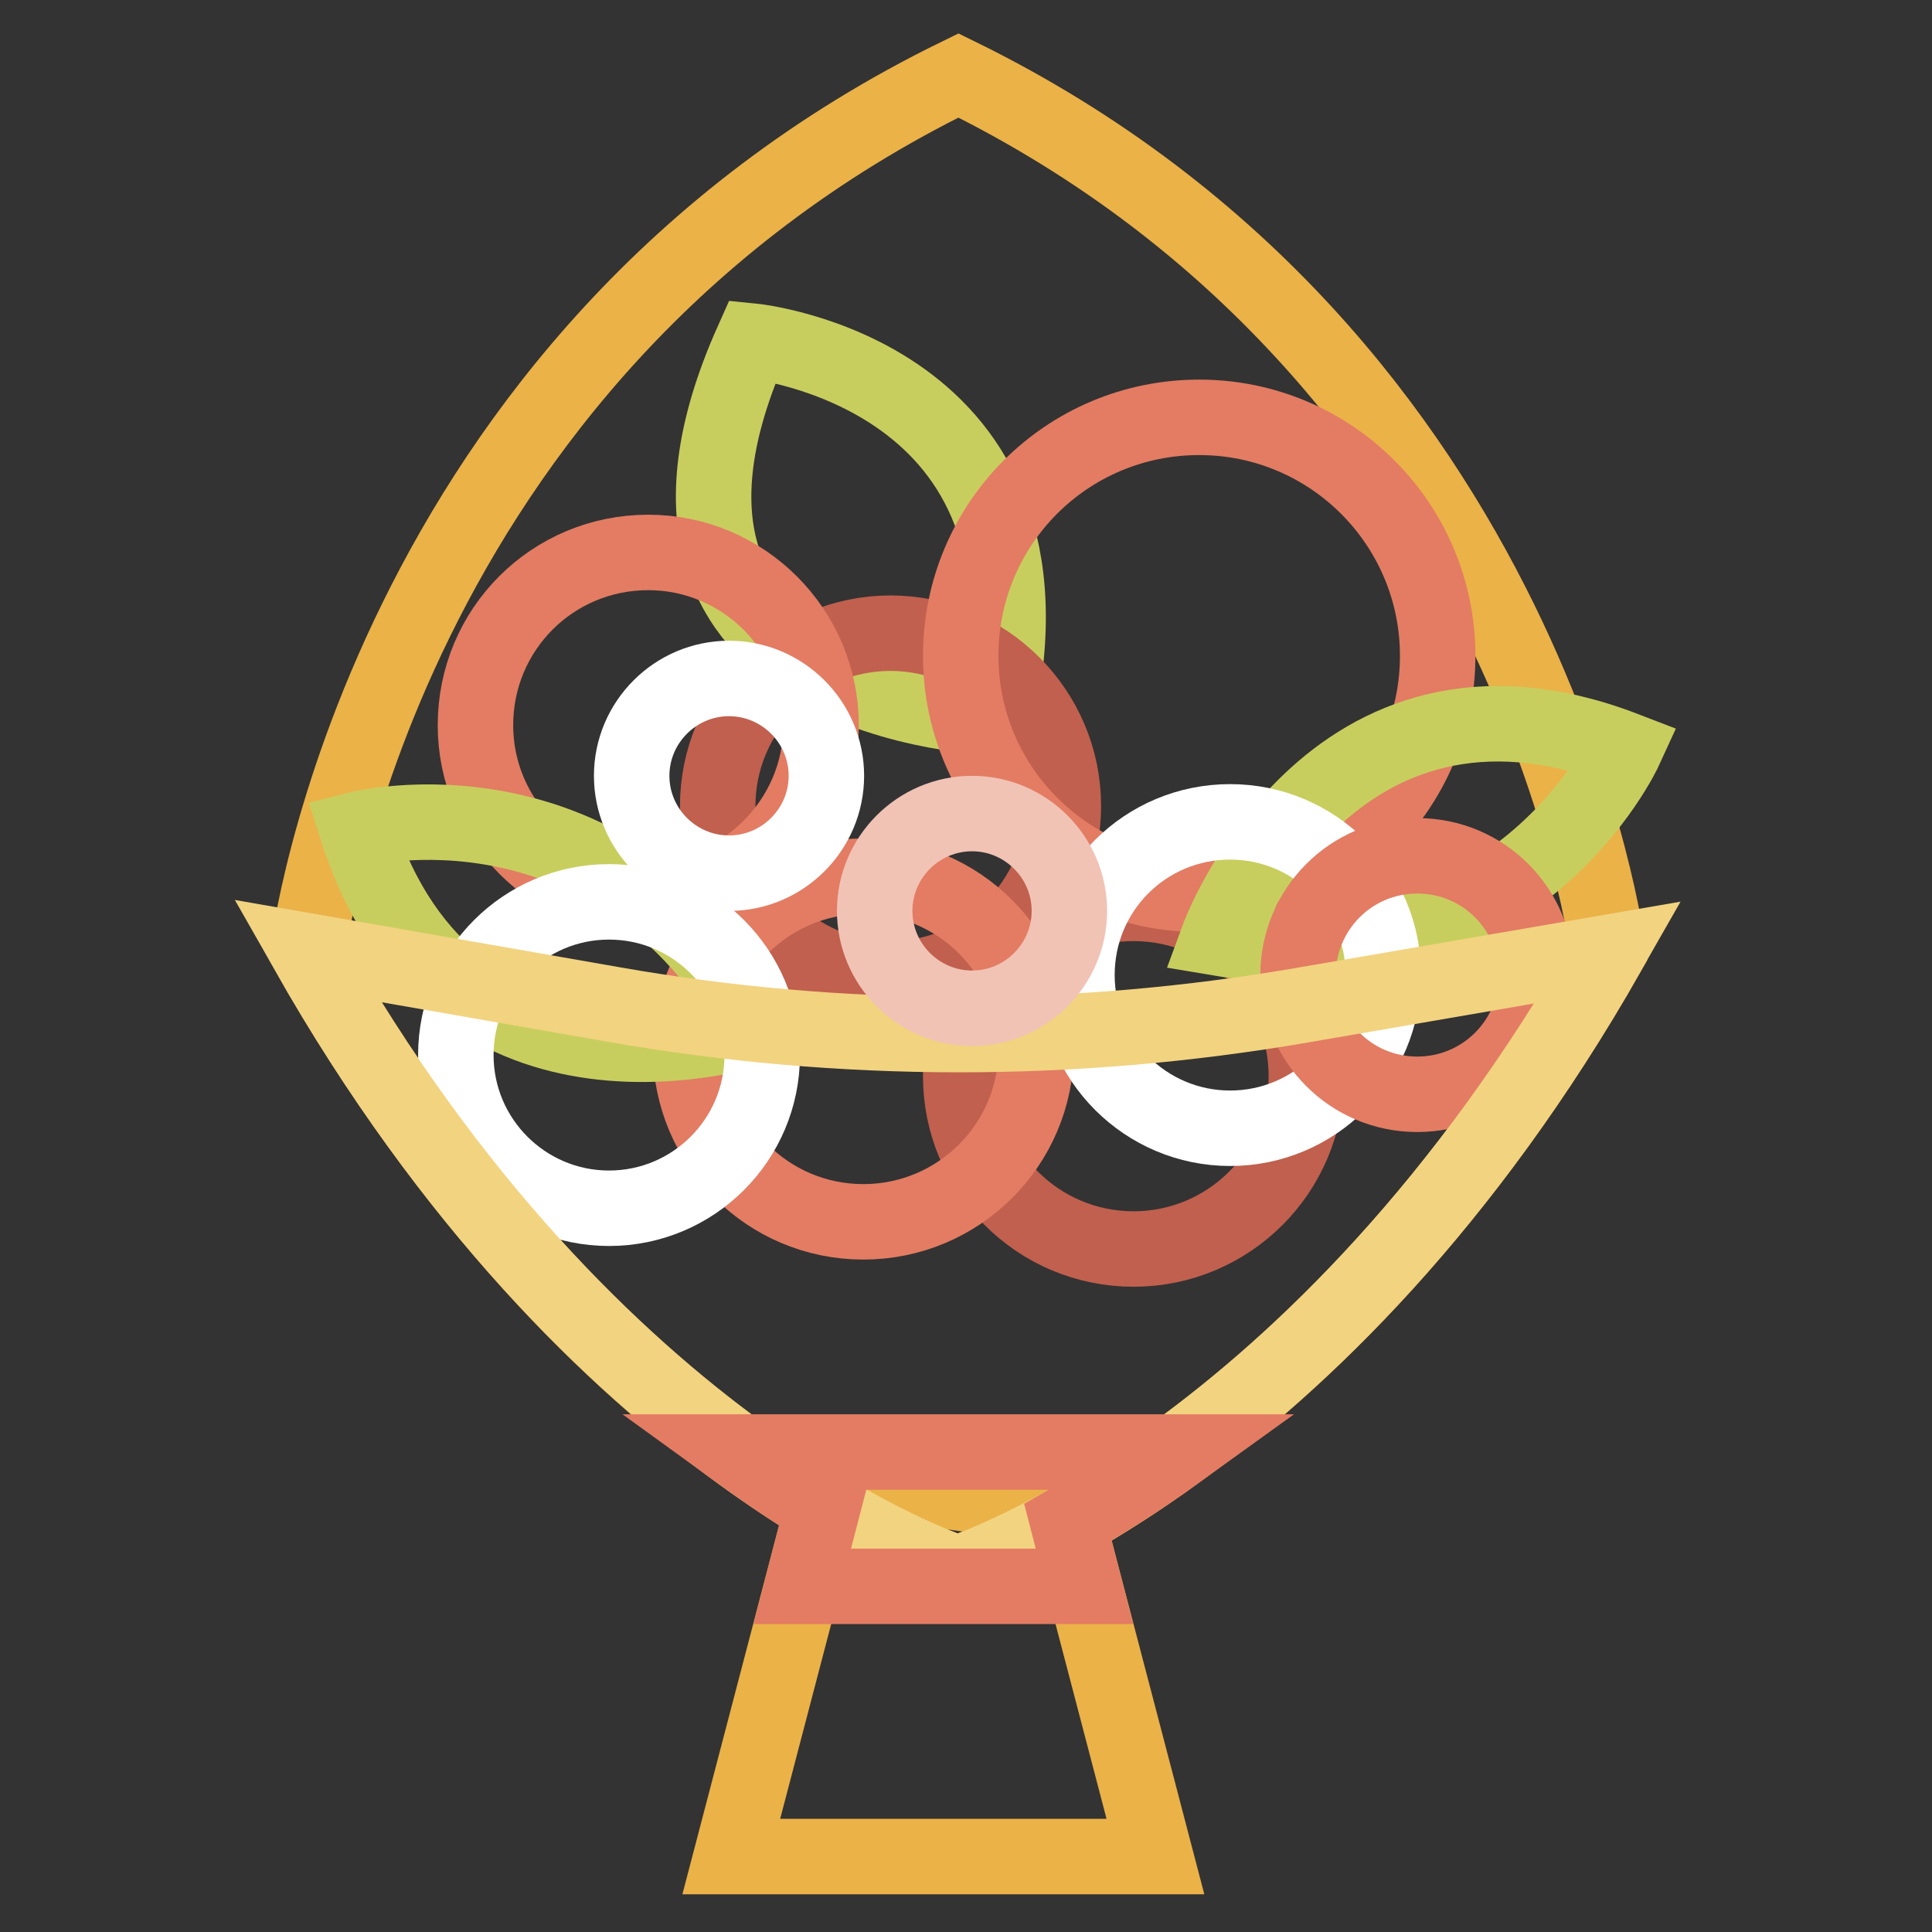 <?xml version="1.0" encoding="utf-8"?>
<!-- Svg Vector Icons : http://www.onlinewebfonts.com/icon -->
<!DOCTYPE svg PUBLIC "-//W3C//DTD SVG 1.1//EN" "http://www.w3.org/Graphics/SVG/1.1/DTD/svg11.dtd">
<svg version="1.1" xmlns="http://www.w3.org/2000/svg" xmlns:xlink="http://www.w3.org/1999/xlink" x="0px" y="0px" viewBox="0 0 256 256" enable-background="new 0 0 256 256" xml:space="preserve">
<rect x="0" y="0" width="256" height="256" fill="#333333" stroke="none"/>
<g> <path stroke-width="10" fill-opacity="0" stroke="#ebb248"  d="M127,10C50.4,47.4,40.8,126.1,40.8,126.1c38.2,67.5,86.1,82.4,86.1,82.4s47.9-14.9,86.2-82.3 C213.1,126.2,203.5,47.5,127,10z"/> <path stroke-width="10" fill-opacity="0" stroke="#c8ce5e"  d="M132,95.1c0,0-54-1.4-32.3-49.9C99.7,45.2,142.2,49.4,132,95.1z"/> <path stroke-width="10" fill-opacity="0" stroke="#c1604e"  d="M95.1,106.8c0,12.6,10.3,22.9,22.9,22.9s22.9-10.3,22.9-22.9l0,0c0-12.6-10.3-22.9-22.9-22.9 S95.1,94.2,95.1,106.8z"/> <path stroke-width="10" fill-opacity="0" stroke="#c1604e"  d="M127.3,142.6c0,12.6,10.2,22.9,22.9,22.9c12.6,0,22.9-10.2,22.9-22.9c0,0,0,0,0,0 c0-12.6-10.2-22.9-22.9-22.9C137.5,119.7,127.3,129.9,127.3,142.6L127.3,142.6z"/> <path stroke-width="10" fill-opacity="0" stroke="#ebb248"  d="M141,199.8l-14.1-2v-0.5l-1.9,0.2l-1.9-0.2v0.5l-14.1,2L96.9,246l26.2,0h30L141,199.8z"/> <path stroke-width="10" fill-opacity="0" stroke="#e37c63"  d="M127.3,86.9c0,17.4,14.1,31.6,31.6,31.6c17.4,0,31.6-14.1,31.6-31.6c0,0,0,0,0,0 c0-17.4-14.1-31.6-31.6-31.6C141.4,55.3,127.3,69.4,127.3,86.9C127.3,86.9,127.3,86.9,127.3,86.9z"/> <path stroke-width="10" fill-opacity="0" stroke="#e37c63"  d="M91.5,139c0,12.6,10.2,22.9,22.9,22.9c12.6,0,22.9-10.2,22.9-22.9c0,0,0,0,0,0c0-12.6-10.2-22.9-22.9-22.9 S91.5,126.4,91.5,139z"/> <path stroke-width="10" fill-opacity="0" stroke="#e37c63"  d="M63,96.1c0,12.6,10.3,22.9,22.9,22.9c12.6,0,22.9-10.3,22.9-22.9c0-12.6-10.3-22.9-22.9-22.9 C73.2,73.2,63,83.4,63,96.1z"/> <path stroke-width="10" fill-opacity="0" stroke="#c8ce5e"  d="M161.4,124.3c0,0,14.7-40.1,53.9-25C215.3,99.3,200.8,131,161.4,124.3L161.4,124.3z M100.6,136.1 c0,0-40.5,13.7-53.3-26.2C47.3,109.9,81,101.2,100.6,136.1z"/> <path stroke-width="10" fill-opacity="0" stroke="#ffffff"  d="M142.7,129.2c0,11.2,9.1,20.3,20.3,20.3c11.2,0,20.3-9.1,20.3-20.3c0,0,0,0,0,0c0-11.2-9.1-20.3-20.3-20.3 C151.8,108.9,142.7,117.9,142.7,129.2C142.7,129.2,142.7,129.2,142.7,129.2z"/> <path stroke-width="10" fill-opacity="0" stroke="#ffffff"  d="M60.4,139.8c0,11.2,9.1,20.3,20.3,20.3s20.3-9.1,20.3-20.3l0,0c0-11.2-9.1-20.3-20.3-20.3 S60.4,128.6,60.4,139.8z"/> <path stroke-width="10" fill-opacity="0" stroke="#e37c63"  d="M172,129.2c0,8.7,7,15.8,15.8,15.8c8.7,0,15.8-7,15.8-15.8c0,0,0,0,0,0c0-8.7-7-15.8-15.8-15.8 C179,113.4,172,120.5,172,129.2C172,129.2,172,129.2,172,129.2z"/> <path stroke-width="10" fill-opacity="0" stroke="#f2d380"  d="M126.9,208.5c0,0,47.9-15,86.2-82.3l-40.6,7c-30.2,5.2-61,5.2-91.2-0.1l-40.6-7.1 C79,193.5,126.9,208.5,126.9,208.5z"/> <path stroke-width="10" fill-opacity="0" stroke="#f1c3b5"  d="M115.9,120.7c0,7.1,5.8,12.9,12.9,12.9c7.1,0,12.9-5.8,12.9-12.9c0,0,0,0,0,0c0-7.1-5.8-12.9-12.9-12.9 C121.7,107.8,115.9,113.6,115.9,120.7L115.9,120.7z"/> <path stroke-width="10" fill-opacity="0" stroke="#ffffff"  d="M83.7,102.8c0,7.1,5.8,12.9,12.9,12.9s12.9-5.8,12.9-12.9c0-7.1-5.8-12.9-12.9-12.9S83.7,95.7,83.7,102.8z" /> <path stroke-width="10" fill-opacity="0" stroke="#e37c63"  d="M109,199.8l-2.7,10.4l37.4,0l-2.2-8.5c4.2-2.4,9.1-5.4,14.5-9.3l-58.1,0C101.9,195.3,105.6,197.8,109,199.8 z"/></g>
</svg>